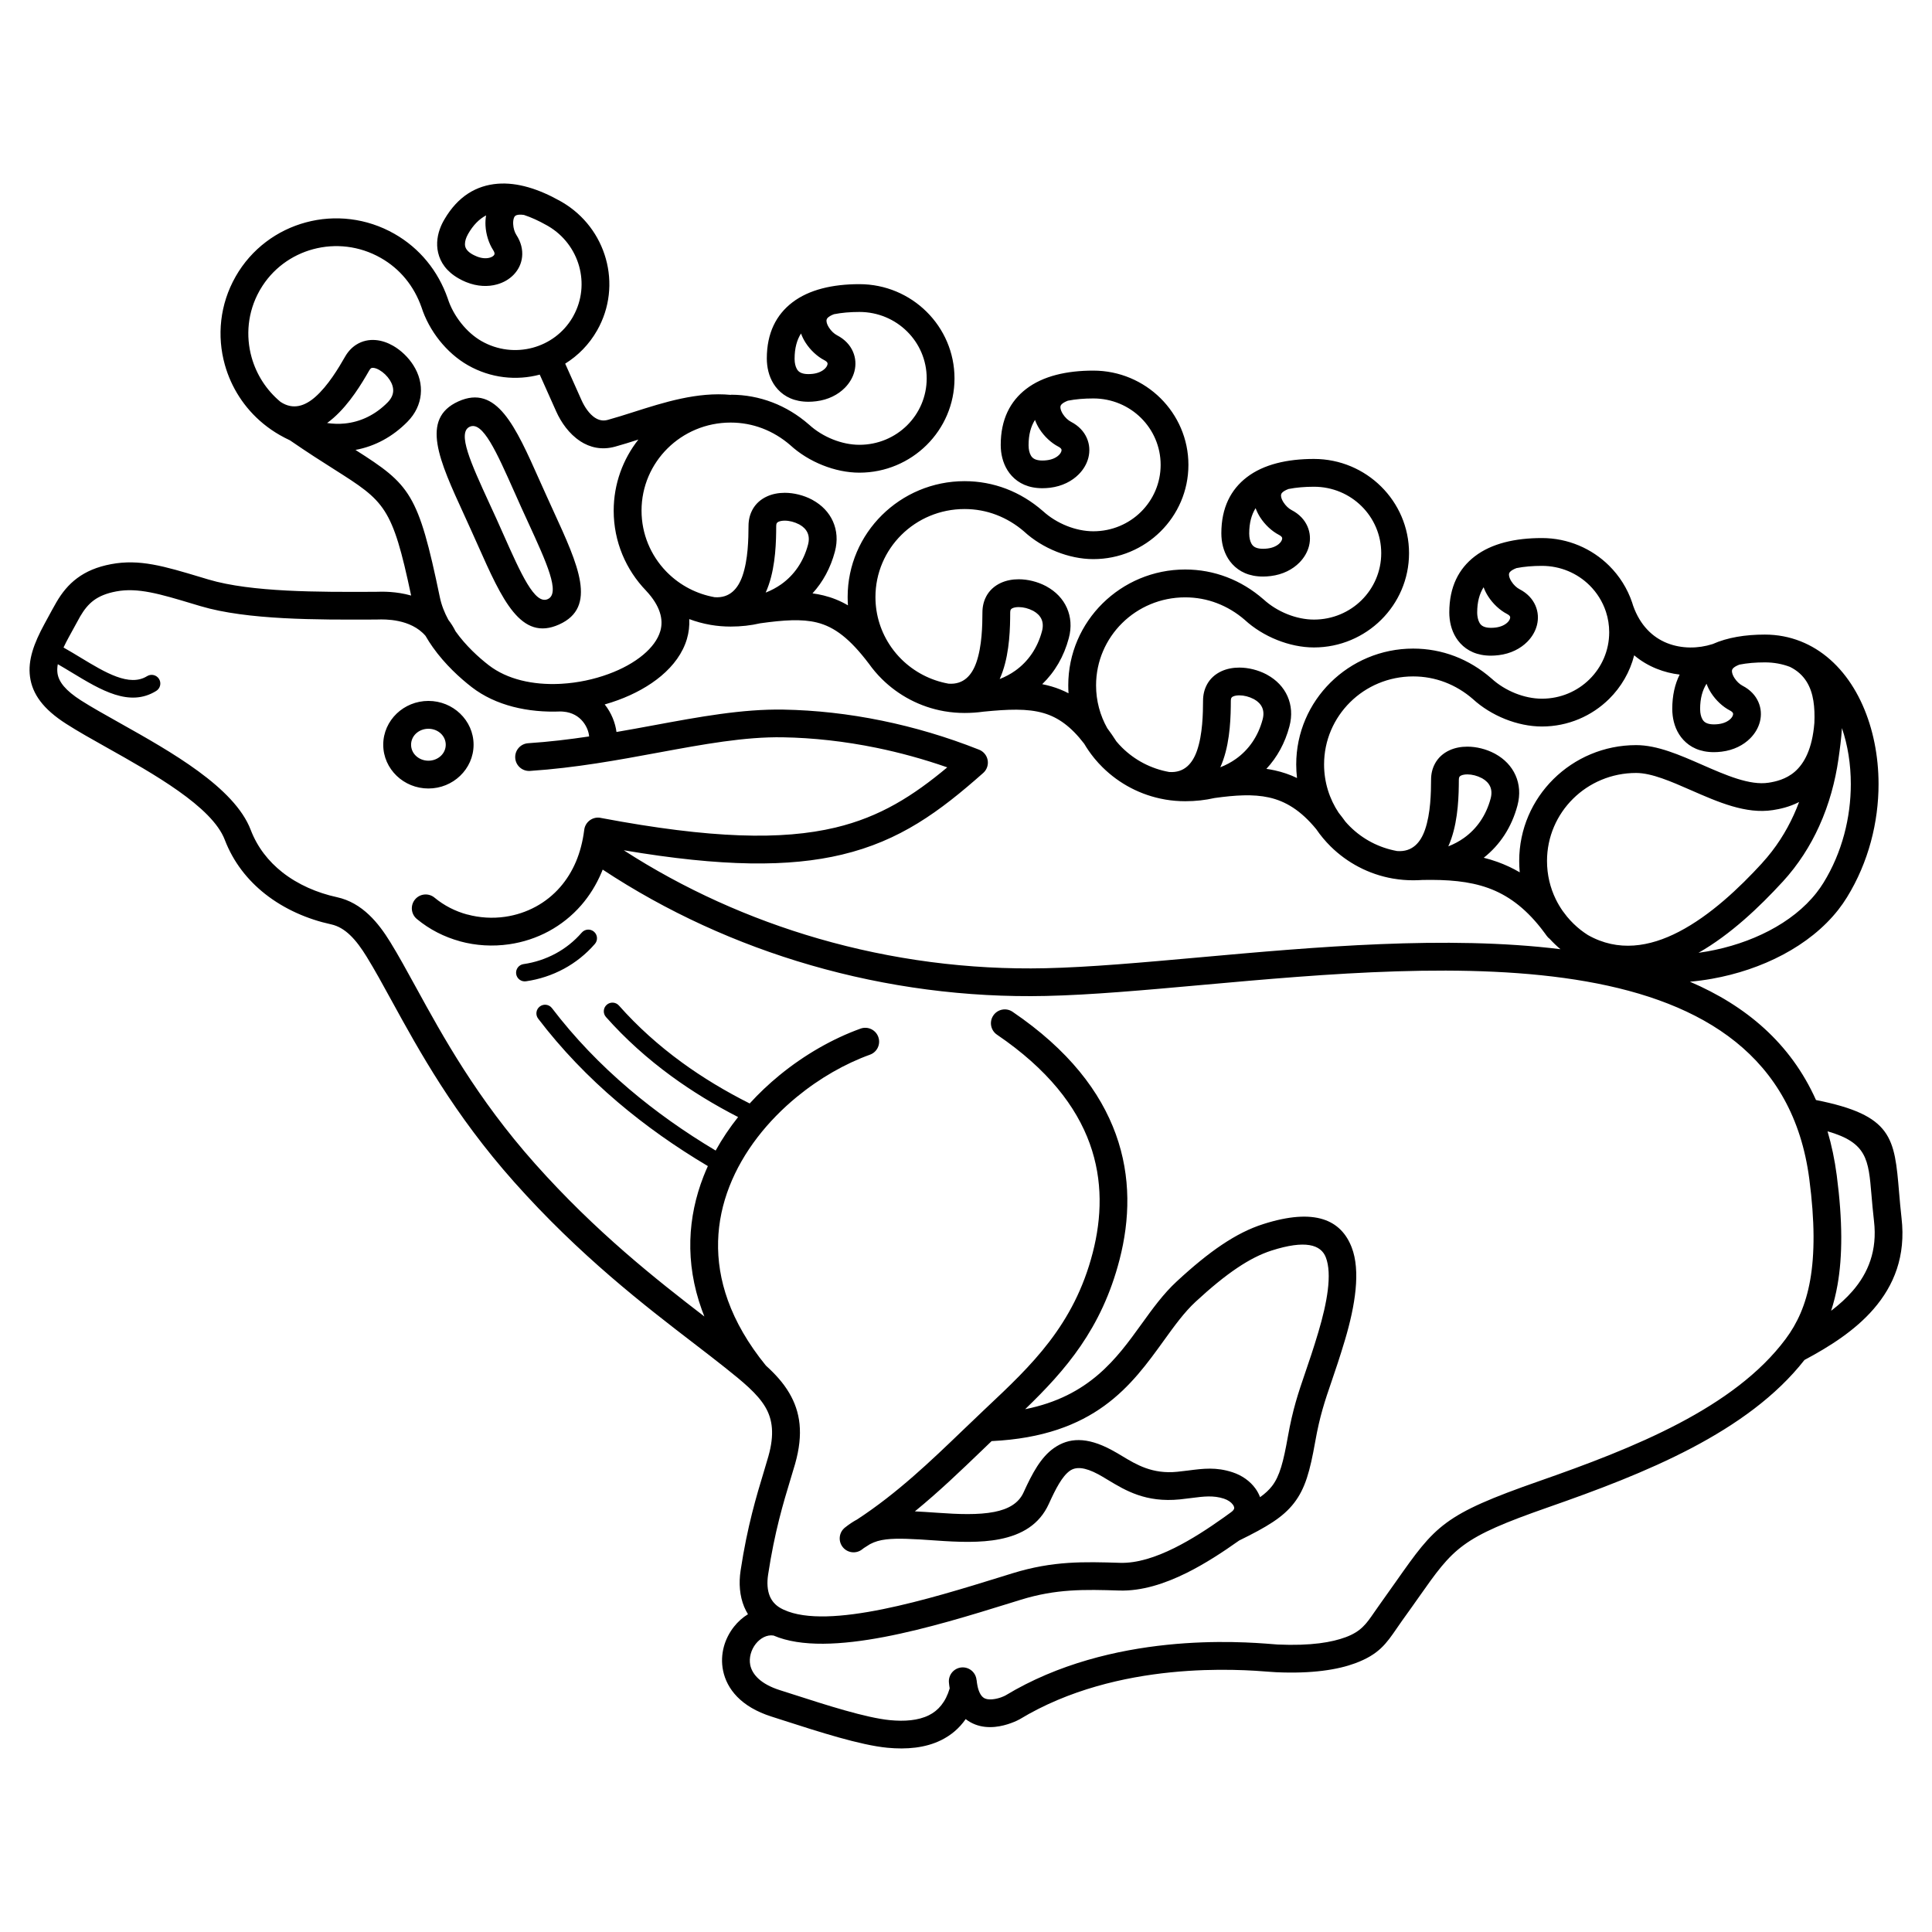 <?xml version="1.0" encoding="UTF-8"?>
<!-- Uploaded to: SVG Repo, www.svgrepo.com, Generator: SVG Repo Mixer Tools -->
<svg fill="#000000" width="800px" height="800px" version="1.1" viewBox="144 144 512 512" xmlns="http://www.w3.org/2000/svg">
 <path d="m402.79 589.22c-0.18-2.019-1.969-3.512-3.984-3.332-2.019 0.188-3.512 1.969-3.332 3.988 0.051 0.543 0.117 1.066 0.203 1.566-1.082 3.668-3.047 5.891-5.5 7.109-2.856 1.422-6.492 1.672-10.305 1.309-6.383-0.613-16.906-4-25.754-6.852-0.457-0.145-0.945-0.301-3.496-1.117-5.008-1.598-7.285-4.137-7.801-6.648-0.195-0.961-0.137-1.953 0.117-2.906 0.266-1.004 0.734-1.918 1.34-2.691 1.215-1.531 2.973-2.492 4.719-2.211 14.609 6.289 42.883-2.469 62.41-8.52 1.074-0.332 2.117-0.656 3.129-0.969 4.719-1.457 8.922-2.133 13.055-2.414 4.277-0.289 8.465-0.168 13.039-0.023 5.883 0.176 11.969-1.758 17.875-4.691 4.812-2.394 9.527-5.473 13.891-8.57 7.352-3.606 11.594-6.141 14.508-9.898 3.008-3.871 4.254-8.484 5.637-16.273 1.223-6.887 2.562-10.812 4.336-15.984 1.012-2.973 2.172-6.348 3.559-11.008 2.715-9.145 4.18-18.289 1.773-24.516-2.797-7.246-9.699-10.566-23.453-6.168-3.578 1.137-7.16 2.938-10.957 5.488-3.664 2.457-7.578 5.656-11.941 9.691-3.582 3.309-6.418 7.246-9.391 11.371-6.531 9.055-13.77 19.098-30.789 22.5 10.629-10.27 20.277-21.27 25.016-39.645 2.719-10.539 3.102-21.887-0.988-33.211-4.062-11.246-12.488-22.359-27.371-32.465-1.676-1.137-3.961-0.699-5.098 0.984-1.137 1.676-0.699 3.961 0.984 5.094 13.457 9.148 21.016 19.004 24.574 28.863 3.531 9.777 3.176 19.672 0.785 28.922-4.957 19.219-16.312 29.91-28.121 41.023l-0.539 0.508c-1.859 1.75-3.82 3.633-5.793 5.531-8.504 8.172-17.297 16.621-27.977 23.613-1.09 0.578-2.144 1.289-3.231 2.152-1.594 1.266-1.855 3.578-0.59 5.168 1.266 1.594 3.582 1.855 5.168 0.59 0.145-0.117 0.297-0.227 0.441-0.336 0.543-0.336 1.082-0.68 1.621-1.027 1.27-0.672 2.613-1.062 4.273-1.258 3.008-0.359 7.078-0.141 13.16 0.289 5.914 0.422 11.828 0.66 16.934-0.352 5.812-1.148 10.52-3.836 13.023-9.355 1.84-4.051 3.543-7.34 5.578-8.77 1.582-1.109 3.871-1.023 7.543 0.941 0.629 0.336 1.582 0.906 2.562 1.5 4.68 2.816 10.02 6.035 19.043 5.144 1.027-0.105 2.117-0.246 3.16-0.379 3.125-0.402 5.703-0.73 8.496 0.176 1.074 0.352 1.91 0.926 2.387 1.586 0.18 0.242 0.297 0.488 0.344 0.711 0.023 0.133 0.023 0.258-0.016 0.383-0.09 0.277-0.348 0.586-0.801 0.918-0.586 0.43-1.18 0.855-1.785 1.289-0.055 0.035-0.105 0.074-0.16 0.117-4.117 2.926-8.559 5.828-13.055 8.066-4.941 2.453-9.895 4.082-14.418 3.945-4.828-0.152-9.238-0.277-13.73 0.023-4.641 0.316-9.375 1.082-14.727 2.731-1.012 0.312-2.055 0.637-3.129 0.969-18.633 5.773-45.734 14.168-57.52 8.711-0.059-0.031-0.125-0.059-0.191-0.086-0.203-0.102-0.398-0.195-0.586-0.301-1.438-0.789-2.394-1.898-2.941-3.215-0.656-1.582-0.777-3.547-0.449-5.707 1.727-11.395 4.07-19.125 5.879-25.09 0.52-1.715 1.004-3.305 1.27-4.246 2.289-8.062 1.379-13.844-1.566-18.828-1.578-2.676-3.688-4.984-6.172-7.238-4.766-5.856-8.039-11.633-10.062-17.25-3.891-10.781-3.176-21.062 0.387-30.199 3.629-9.301 10.188-17.445 17.895-23.77 6.062-4.973 12.797-8.801 19.355-11.168 1.91-0.68 2.902-2.785 2.215-4.691-0.68-1.91-2.785-2.906-4.695-2.223-7.336 2.644-14.832 6.898-21.543 12.402-2.769 2.273-5.406 4.762-7.848 7.441-6.43-3.231-12.453-6.856-18.016-10.914-6.117-4.465-11.688-9.461-16.629-15.035-0.84-0.953-2.293-1.039-3.238-0.203-0.953 0.84-1.039 2.293-0.203 3.238 5.164 5.82 10.984 11.039 17.371 15.703 5.496 4.012 11.395 7.602 17.648 10.809-2.223 2.793-4.223 5.758-5.949 8.879-8.238-4.918-15.914-10.34-22.938-16.312-7.629-6.484-14.48-13.613-20.445-21.434-0.77-1.008-2.211-1.199-3.219-0.43-1.012 0.77-1.203 2.211-0.434 3.219 6.168 8.086 13.246 15.457 21.125 22.152 7.289 6.195 15.27 11.824 23.844 16.918-0.406 0.898-0.789 1.809-1.152 2.731-4.168 10.688-4.996 22.727-0.449 35.355 0.215 0.59 0.438 1.184 0.676 1.773-12.602-9.688-28.738-22.348-44.898-40.516-15.422-17.332-24.461-33.812-31.512-46.68-2.457-4.481-4.68-8.535-6.805-11.984-1.621-2.637-3.438-5.16-5.644-7.25-2.387-2.262-5.164-3.961-8.516-4.691-5.231-1.137-10.316-3.324-14.488-6.613-3.629-2.863-6.59-6.59-8.359-11.219-4.312-11.281-21.191-20.746-34.625-28.289-4-2.242-7.68-4.309-10.34-6.012-4.07-2.606-5.93-4.898-6.246-7.25-0.102-0.734-0.066-1.523 0.086-2.359 1.234 0.707 2.473 1.457 3.707 2.203 7.723 4.68 15.312 9.27 22.379 4.875 1.078-0.672 1.41-2.09 0.742-3.168-0.672-1.078-2.09-1.41-3.168-0.742-4.684 2.91-11.07-0.953-17.578-4.891-1.516-0.918-3.039-1.84-4.566-2.695 0.406-0.875 0.875-1.793 1.406-2.762 0.223-0.406 0.961-1.762 2.016-3.68l1.008-1.828c1.008-1.719 2.121-3.148 3.57-4.223 1.457-1.082 3.352-1.883 5.941-2.371 5.762-1.09 11.594 0.664 20.391 3.305l1.961 0.586c12.379 3.699 31.109 3.617 45.625 3.559l1.027-0.004c0.18 0 0.281-0.004 0.414-0.012 1.691-0.047 8.629-0.242 12.566 4.328 0.605 1.055 1.258 2.066 1.949 3.039 3.231 4.555 7.227 8.176 10.305 10.559 6.344 4.914 14.965 6.805 23.559 6.449 0.031 0 0.059 0.004 0.098 0.004 0.074 0 0.266 0.016 0.57 0.035 2.418 0.188 4.144 1.293 5.262 2.684 1.008 1.266 1.531 2.699 1.621 3.894-5.223 0.781-10.602 1.43-16.141 1.797-2.031 0.125-3.57 1.875-3.441 3.898 0.125 2.031 1.875 3.57 3.898 3.445 12.148-0.805 23.434-2.898 34.059-4.863 11.859-2.188 22.867-4.227 33.02-4.047 7.969 0.137 16.305 1.055 24.758 2.785 6.231 1.281 12.52 3.004 18.758 5.18-9.027 7.531-17.77 13.125-29.645 15.957-14.133 3.367-32.898 2.957-61.988-2.523-0.152-0.039-0.309-0.07-0.469-0.09-2.019-0.246-3.859 1.195-4.106 3.215-0.395 3.152-1.145 5.949-2.18 8.41-1.094 2.578-2.508 4.828-4.168 6.734-1.891 2.176-4.106 3.918-6.504 5.219-2.539 1.375-5.281 2.262-8.074 2.672-3.359 0.488-6.805 0.281-10.07-0.609l-0.004 0.016c-3.148-0.855-6.117-2.352-8.672-4.473-1.559-1.293-3.875-1.082-5.168 0.48-1.293 1.559-1.082 3.871 0.473 5.168 3.387 2.812 7.305 4.785 11.438 5.914h0.004l-0.004 0.012c4.223 1.152 8.68 1.414 13.043 0.781 3.648-0.527 7.219-1.684 10.52-3.473 3.164-1.719 6.082-4.012 8.586-6.891 2.137-2.465 3.965-5.359 5.375-8.695 0.102-0.242 0.195-0.484 0.297-0.73 16.887 11.156 35.555 19.68 55.133 25.336 20.133 5.824 41.227 8.621 62.363 8.148 11.891-0.262 25.996-1.531 41.215-2.902 65.652-5.906 152.52-13.719 161.05 51.383 1.48 11.305 1.449 19.941 0.238 26.812-1.16 6.574-3.426 11.492-6.492 15.602-6.84 9.184-16.922 16.402-28.305 22.391-11.633 6.117-24.621 10.949-36.98 15.27-25.512 8.914-27.492 11.73-38.004 26.652-1.43 2.035-3.012 4.277-4.277 6.031-0.707 0.984-1.133 1.602-1.535 2.191-2.031 2.953-3.438 4.996-7.508 6.508-1.828 0.676-4.109 1.254-6.969 1.613-2.996 0.379-6.641 0.523-11.07 0.328l-1.34-0.105c-8.297-0.66-42.652-3.394-70.781 13.602-0.238 0.141-1.688 0.855-3.43 1.02-0.68 0.066-1.367 0.031-1.93-0.188-0.449-0.172-0.875-0.52-1.238-1.117-0.309-0.504-0.562-1.148-0.754-1.961-0.02-0.152-0.051-0.297-0.09-0.438-0.086-0.43-0.152-0.898-0.203-1.41zm-115.75-345.94 4.359 9.754c1.258 2.828 3.406 5.961 6.375 7.879l0.012 0.004-0.012 0.012c2.57 1.664 5.664 2.418 9.23 1.438 1.926-0.527 4.016-1.184 6.172-1.875-4.102 5.203-6.543 11.75-6.543 18.852 0 8.219 3.266 15.68 8.578 21.184l0.031 0.039c3.699 3.961 4.656 7.594 3.742 10.691-0.66 2.242-2.266 4.363-4.516 6.254-2.457 2.062-5.644 3.805-9.215 5.113-3.863 1.422-8.133 2.328-12.383 2.578h-0.059c-0.195-0.004-0.395 0.012-0.586 0.035-6.941 0.309-13.789-1.148-18.715-4.961-2.641-2.047-6.055-5.129-8.785-8.973-0.562-1.129-1.203-2.141-1.906-3.043-1.02-1.875-1.82-3.883-2.258-5.996-5.734-27.598-7.836-29.781-22.359-39.031 5.125-0.945 9.828-3.461 13.77-7.457 2.141-2.172 3.266-4.656 3.527-7.219 0.277-2.707-0.441-5.402-1.984-7.805-1.328-2.082-3.246-3.914-5.316-5.106-1.461-0.84-3.039-1.387-4.613-1.523-1.805-0.156-3.586 0.207-5.203 1.238-1.133 0.727-2.125 1.754-2.918 3.133-1.703 2.977-4.523 7.734-7.941 10.723-2.656 2.324-5.824 3.531-9.199 1.273-3.777-3.144-6.383-7.289-7.648-11.801-1.598-5.707-1.043-11.992 2.035-17.531 0.098-0.145 0.18-0.297 0.258-0.449 3.188-5.465 8.309-9.141 14.027-10.676 5.82-1.562 12.254-0.91 17.926 2.324 2.57 1.461 4.758 3.32 6.539 5.488 1.84 2.231 3.258 4.797 4.246 7.602 0.996 3.102 2.66 6.152 4.781 8.812 2.098 2.625 4.66 4.906 7.512 6.531 6.031 3.438 12.863 4.133 19.043 2.484zm50.656 5.367c-8.887-0.84-17.715 1.969-25.871 4.57-2.281 0.727-4.508 1.438-6.781 2.062-1.254 0.348-2.363 0.066-3.301-0.539l-0.004 0.012c-1.594-1.031-2.84-2.938-3.633-4.711l-4.324-9.672c3.402-2.117 6.34-5.074 8.453-8.797l0.004-0.004c3.41-5.992 4.051-12.809 2.316-18.988-1.707-6.102-5.715-11.586-11.633-15.039h0.004c-0.156-0.105-0.316-0.195-0.484-0.273-5.691-3.203-11.359-4.988-16.566-4.574-5.621 0.449-10.508 3.305-14.09 9.426-0.117 0.176-0.223 0.359-0.309 0.543-0.23 0.422-0.449 0.867-0.637 1.32-0.863 2.055-1.316 4.5-0.734 6.977 0.594 2.555 2.207 4.988 5.445 6.832 0.609 0.348 1.223 0.656 1.844 0.91 0.07 0.031 0.141 0.055 0.215 0.086 2.887 1.16 5.738 1.246 8.113 0.578 1.75-0.488 3.258-1.379 4.398-2.559 1.246-1.293 2.047-2.91 2.238-4.731 0.195-1.863-0.246-3.863-1.523-5.828-0.469-0.719-0.785-1.77-0.84-2.848-0.035-0.711 0.047-1.367 0.281-1.84 0.121-0.242 0.324-0.438 0.625-0.539 0.453-0.156 1.098-0.18 1.969-0.051 1.914 0.629 3.914 1.547 5.949 2.695 0.145 0.098 0.301 0.188 0.465 0.262 4.16 2.449 6.977 6.312 8.184 10.605 1.199 4.293 0.789 9.012-1.508 13.18-0.098 0.141-0.176 0.293-0.25 0.449-2.41 4.086-6.258 6.84-10.555 7.996-4.394 1.18-9.254 0.684-13.543-1.754-2-1.145-3.844-2.793-5.375-4.715-1.598-2.004-2.836-4.262-3.562-6.523l-0.031-0.098c-1.27-3.621-3.117-6.961-5.527-9.879-2.352-2.856-5.223-5.305-8.578-7.215-7.426-4.231-15.852-5.09-23.457-3.043-7.621 2.047-14.438 6.992-18.645 14.363l-0.004 0.016c-4.195 7.367-4.977 15.75-2.852 23.348 1.672 5.981 5.144 11.477 10.168 15.609l0.047 0.039c1.344 1.102 2.801 2.109 4.367 3.004h0.004c0.887 0.508 1.773 0.969 2.664 1.379 4.715 3.246 8.543 5.68 11.766 7.719 13.348 8.473 15.348 9.75 20.355 33.422-4-1.137-7.621-1.039-8.961-1.004-0.152 0.004-0.191 0.012-0.23 0.012l-1.039 0.004c-14.012 0.055-32.094 0.137-43.492-3.269l-1.953-0.586c-9.812-2.949-16.32-4.898-23.844-3.477-3.769 0.711-6.637 1.965-8.969 3.699-2.344 1.738-4.055 3.883-5.531 6.414-0.238 0.402-0.648 1.137-1.125 2l-2.016 3.707c-2.828 5.195-4.434 9.637-3.84 14.031 0.621 4.57 3.477 8.555 9.586 12.461 3.117 2 6.746 4.035 10.68 6.242 12.41 6.961 27.988 15.703 31.344 24.484 2.273 5.934 6.055 10.699 10.691 14.359 5.125 4.039 11.254 6.699 17.488 8.055 1.906 0.414 3.543 1.441 4.996 2.82 1.637 1.551 3.094 3.594 4.438 5.777 2.133 3.465 4.273 7.367 6.629 11.672 7.234 13.191 16.5 30.086 32.465 48.027 17.387 19.543 34.656 32.805 47.766 42.871 2.922 2.246 5.637 4.332 8.16 6.344 4.606 3.672 8.508 6.832 10.609 10.387 1.934 3.269 2.473 7.262 0.82 13.094-0.473 1.656-0.832 2.836-1.215 4.102-1.898 6.262-4.359 14.367-6.141 26.133-0.52 3.441-0.25 6.734 0.941 9.629 0.289 0.684 0.621 1.344 1.008 1.969-1.406 0.855-2.66 1.984-3.703 3.305-1.238 1.566-2.176 3.394-2.695 5.336-0.527 1.988-0.641 4.133-0.203 6.277 0.996 4.902 4.769 9.633 12.781 12.188 0.309 0.098 1.535 0.492 3.465 1.113 9.184 2.957 20.113 6.481 27.305 7.168 5.066 0.484 10.055 0.074 14.281-2.031 2.523-1.254 4.731-3.062 6.465-5.566 0.781 0.613 1.621 1.078 2.504 1.422 1.754 0.68 3.566 0.805 5.246 0.645 3.215-0.301 6.086-1.734 6.566-2.023 26.102-15.773 58.562-13.191 66.406-12.566 0.574 0.047 0.992 0.082 1.598 0.105 4.82 0.215 8.879 0.039 12.277-0.387 3.543-0.441 6.363-1.152 8.613-1.984 6.273-2.324 8.227-5.176 11.043-9.273 0.516-0.746 1.055-1.535 1.426-2.051 1.961-2.715 3.203-4.484 4.332-6.086 9.371-13.305 11.141-15.816 34.398-23.945 12.652-4.418 25.961-9.375 37.988-15.699 11.805-6.207 22.363-13.723 29.891-23.328 6.688-3.562 13.387-7.801 18.328-13.512 5.371-6.211 8.574-13.977 7.394-24.129-0.273-2.367-0.469-4.664-0.645-6.762-1.223-14.5-1.727-20.449-22.023-24.484-6.746-15.055-18.547-24.984-33.414-31.355 1.953-0.172 3.914-0.434 5.856-0.781 13.141-2.336 25.859-8.59 33.473-18.293 0.828-1.059 1.598-2.16 2.301-3.305 5.727-9.289 8.363-19.926 8.363-29.992 0-7.492-1.473-14.73-4.219-20.906-2.82-6.348-7.012-11.586-12.379-14.898-1.27-0.781-2.594-1.449-3.981-2.004-0.047-0.02-0.09-0.039-0.137-0.055-2.902-1.137-6.055-1.758-9.426-1.758-5.168 0-9.898 0.762-13.816 2.508l-0.109 0.031c-3.688 1.176-8.098 1.273-12.016-0.301-3.75-1.508-7.094-4.621-8.961-9.91-0.074-0.25-0.152-0.504-0.238-0.75l-0.02-0.07c-1.254-3.723-3.371-7.059-6.109-9.773-4.57-4.519-10.867-7.316-17.809-7.316-7.078 0-13.336 1.426-17.793 4.856-4.231 3.25-6.746 8.07-6.746 14.852 0 0.555 0.031 1.145 0.105 1.758 0.266 2.211 1.09 4.559 2.832 6.445 1.793 1.934 4.398 3.258 8.102 3.258 0.637 0 1.316-0.047 2.047-0.133 3.199-0.387 5.805-1.754 7.582-3.547 1.281-1.293 2.156-2.816 2.555-4.394 0.441-1.738 0.332-3.535-0.402-5.223-0.754-1.723-2.133-3.246-4.207-4.316-0.77-0.398-1.566-1.145-2.141-2.047-0.379-0.59-0.629-1.199-0.656-1.727-0.02-0.289 0.059-0.562 0.262-0.797 0.316-0.352 0.867-0.695 1.715-1.02 2.047-0.406 4.316-0.594 6.75-0.594 4.941 0 9.402 1.969 12.621 5.152 1.945 1.926 3.445 4.297 4.324 6.941 0.023 0.082 0.035 0.105 0.035 0.105 0.555 1.699 0.852 3.516 0.852 5.402 0 4.863-1.988 9.266-5.211 12.449-3.219 3.184-7.68 5.152-12.621 5.152-2.344 0-4.762-0.52-7.027-1.422-2.352-0.941-4.543-2.293-6.309-3.914l-0.004 0.004-0.066-0.059c-2.91-2.539-6.176-4.527-9.691-5.871-3.461-1.316-7.164-2.016-11.023-2.016-8.539 0-16.281 3.438-21.902 8.988-5.617 5.559-9.09 13.234-9.09 21.711 0 1.219 0.07 2.422 0.211 3.602-1.898-0.918-3.848-1.57-5.863-2.019-0.75-0.168-1.5-0.301-2.258-0.406 2.856-3.062 4.938-6.856 6.106-11.238 0.785-2.941 0.535-5.652-0.5-7.996-1.066-2.414-2.949-4.352-5.375-5.684-0.07-0.047-0.141-0.086-0.215-0.125-2.188-1.148-4.758-1.793-7.164-1.797-1.676-0.004-3.309 0.301-4.742 0.957-1.664 0.766-3.031 1.961-3.914 3.641l0.004 0.004-0.004 0.012c-0.621 1.184-0.973 2.57-0.977 4.168-0.012 3.41-0.105 8.918-1.602 13.234-1.16 3.324-3.316 5.945-7.375 5.652-4.836-0.863-9.152-3.176-12.473-6.457-0.539-0.527-1.043-1.082-1.527-1.664-0.805-1.258-1.605-2.422-2.418-3.5-1.883-3.356-2.957-7.215-2.957-11.332 0-6.445 2.637-12.273 6.902-16.496 4.262-4.219 10.172-6.832 16.711-6.832 2.957 0 5.785 0.535 8.402 1.531 2.699 1.027 5.188 2.535 7.406 4.453h-0.004c2.402 2.207 5.379 4.047 8.586 5.324 3.141 1.25 6.492 1.969 9.734 1.969 6.941 0 13.238-2.797 17.809-7.316 4.57-4.523 7.394-10.766 7.394-17.664 0-6.891-2.828-13.141-7.394-17.66-4.57-4.523-10.867-7.316-17.809-7.316-7.074 0-13.332 1.426-17.793 4.852-4.231 3.25-6.746 8.07-6.746 14.852 0 0.555 0.035 1.145 0.105 1.758 0.273 2.211 1.094 4.566 2.836 6.445 1.789 1.934 4.394 3.258 8.098 3.258 0.637 0 1.316-0.039 2.051-0.133 3.199-0.387 5.801-1.754 7.578-3.547 1.281-1.293 2.156-2.816 2.559-4.394 0.438-1.734 0.328-3.535-0.406-5.219-0.754-1.727-2.133-3.25-4.207-4.324-0.77-0.398-1.562-1.145-2.141-2.047-0.379-0.59-0.629-1.195-0.656-1.727-0.016-0.289 0.059-0.562 0.262-0.797 0.316-0.348 0.867-0.695 1.719-1.012 2.047-0.406 4.316-0.598 6.746-0.598 4.941 0 9.406 1.969 12.625 5.16 3.215 3.18 5.203 7.582 5.203 12.445 0 4.863-1.988 9.266-5.203 12.449-3.219 3.184-7.684 5.152-12.625 5.152-2.336 0-4.762-0.52-7.027-1.422-2.352-0.938-4.539-2.293-6.309-3.914v0.004l-0.07-0.059c-2.91-2.539-6.176-4.523-9.691-5.863-3.461-1.32-7.164-2.019-11.023-2.019-8.539 0-16.281 3.438-21.902 8.992-5.613 5.551-9.09 13.23-9.09 21.703 0 0.711 0.023 1.414 0.07 2.109-1.449-0.762-2.941-1.355-4.488-1.809-0.82-0.242-1.648-0.441-2.484-0.605 3.34-3.219 5.758-7.34 7.047-12.203 0.785-2.941 0.535-5.652-0.5-7.992-1.062-2.414-2.949-4.352-5.371-5.688-0.074-0.039-0.145-0.086-0.223-0.125-2.18-1.145-4.758-1.789-7.164-1.793-1.676-0.004-3.309 0.301-4.742 0.957-1.664 0.766-3.031 1.961-3.914 3.637l0.004 0.004-0.004 0.012c-0.621 1.184-0.973 2.57-0.977 4.168-0.012 3.414-0.102 8.922-1.602 13.234-1.16 3.332-3.316 5.949-7.375 5.656-4.832-0.863-9.152-3.176-12.473-6.457-0.977-0.961-1.863-2.012-2.656-3.133-0.035-0.051-0.07-0.102-0.105-0.152-2.613-3.754-4.141-8.305-4.141-13.211 0-6.445 2.637-12.277 6.902-16.496 4.266-4.223 10.172-6.832 16.711-6.832 2.961 0 5.785 0.535 8.402 1.531 2.699 1.027 5.188 2.535 7.406 4.449l-0.004 0.004c2.402 2.207 5.379 4.047 8.586 5.324 3.141 1.25 6.492 1.965 9.734 1.965 6.941 0 13.238-2.797 17.809-7.316 4.57-4.519 7.394-10.766 7.394-17.66 0-6.898-2.828-13.141-7.394-17.664-4.57-4.519-10.867-7.316-17.809-7.316-7.074 0-13.332 1.426-17.793 4.856-4.231 3.25-6.746 8.07-6.746 14.852 0 0.551 0.035 1.137 0.105 1.758 0.273 2.211 1.094 4.559 2.836 6.445 1.789 1.934 4.394 3.254 8.098 3.254 0.637 0 1.32-0.039 2.051-0.125 3.199-0.395 5.801-1.754 7.578-3.551 1.285-1.289 2.156-2.812 2.559-4.394 0.438-1.734 0.328-3.531-0.406-5.219-0.75-1.723-2.133-3.246-4.207-4.316-0.77-0.398-1.562-1.145-2.141-2.047-0.371-0.59-0.625-1.199-0.656-1.734-0.016-0.289 0.059-0.562 0.262-0.789 0.316-0.352 0.867-0.695 1.719-1.02 2.047-0.406 4.316-0.594 6.746-0.594 4.941 0 9.406 1.969 12.625 5.152s5.211 7.586 5.211 12.449-1.988 9.266-5.211 12.449c-3.219 3.184-7.684 5.152-12.625 5.152-2.336 0-4.762-0.52-7.027-1.422-2.352-0.941-4.539-2.293-6.309-3.914v0.004l-0.07-0.059c-2.91-2.539-6.176-4.527-9.691-5.871-3.461-1.316-7.164-2.019-11.023-2.019-8.539 0-16.281 3.441-21.895 8.992-5.617 5.559-9.094 13.234-9.094 21.711 0 0.742 0.031 1.48 0.082 2.207-2.07-1.215-4.203-2.066-6.473-2.625-0.957-0.238-1.93-0.418-2.922-0.551 2.766-3.027 4.785-6.75 5.93-11.047 0.785-2.941 0.535-5.652-0.5-7.996-1.066-2.414-2.949-4.352-5.375-5.684-0.07-0.047-0.141-0.086-0.215-0.125-2.188-1.148-4.758-1.789-7.164-1.797-1.672 0-3.305 0.301-4.742 0.961-1.664 0.762-3.031 1.953-3.914 3.637l0.004 0.004-0.004 0.012c-0.621 1.184-0.973 2.57-0.977 4.168-0.012 3.41-0.105 8.918-1.602 13.234-1.16 3.324-3.316 5.945-7.375 5.652-4.836-0.863-9.152-3.168-12.473-6.457-0.086-0.086-0.172-0.172-0.258-0.258l-0.023-0.023c-0.047-0.047-0.086-0.09-0.133-0.137-4.019-4.18-6.488-9.844-6.488-16.078 0-6.438 2.637-12.273 6.902-16.496 4.266-4.219 10.176-6.832 16.711-6.832 2.957 0 5.777 0.535 8.402 1.531 2.699 1.027 5.188 2.539 7.406 4.453h-0.004c2.402 2.207 5.379 4.047 8.586 5.324 3.141 1.254 6.492 1.969 9.734 1.969 6.941 0 13.238-2.797 17.809-7.316 4.57-4.523 7.394-10.766 7.394-17.664 0-6.891-2.828-13.141-7.394-17.66-4.57-4.523-10.867-7.316-17.809-7.316-7.074 0-13.332 1.426-17.793 4.852-4.231 3.25-6.746 8.07-6.746 14.852 0 0.555 0.035 1.145 0.109 1.758 0.266 2.211 1.09 4.566 2.832 6.445 1.789 1.934 4.394 3.258 8.098 3.258 0.637 0 1.316-0.039 2.051-0.133 3.199-0.387 5.801-1.754 7.578-3.547 1.281-1.293 2.156-2.816 2.559-4.394 0.438-1.734 0.328-3.535-0.406-5.219-0.75-1.727-2.133-3.246-4.207-4.324-0.77-0.398-1.566-1.145-2.141-2.047-0.379-0.59-0.629-1.195-0.656-1.727-0.016-0.289 0.059-0.562 0.266-0.797 0.312-0.348 0.863-0.695 1.715-1.012 2.039-0.406 4.316-0.598 6.746-0.598 4.941 0 9.406 1.969 12.625 5.16 3.219 3.18 5.203 7.582 5.203 12.445 0 4.863-1.984 9.266-5.203 12.449s-7.684 5.152-12.625 5.152c-2.336 0-4.762-0.516-7.027-1.422-2.352-0.938-4.543-2.293-6.309-3.914v0.004l-0.07-0.059c-2.91-2.539-6.176-4.523-9.691-5.863-3.438-1.309-7.109-2.012-10.941-2.019zm-33.449 82.039c1.211-0.344 2.387-0.727 3.535-1.148 4.348-1.594 8.289-3.769 11.406-6.383 3.324-2.785 5.754-6.106 6.848-9.82 0.5-1.707 0.719-3.473 0.621-5.269 1.777 0.664 3.637 1.18 5.551 1.512 0.055 0.012 0.109 0.02 0.16 0.031 1.707 0.289 3.461 0.438 5.246 0.438 2.766 0 5.379-0.297 7.836-0.867 6.258-0.875 11.027-1.195 15.027-0.211 4.711 1.164 8.797 4.332 13.77 10.898l0.016 0.016c1.031 1.457 2.191 2.82 3.461 4.074 4.402 4.352 10.113 7.406 16.488 8.523 0.055 0.012 0.109 0.02 0.16 0.023 1.707 0.293 3.461 0.441 5.246 0.441 1.738 0 3.414-0.121 5.031-0.348 6.41-0.629 11.602-0.891 15.957 0.395 3.785 1.113 7.203 3.516 10.711 8.098 0.754 1.281 1.598 2.5 2.527 3.652 0.09 0.125 0.191 0.25 0.297 0.367 0.645 0.777 1.328 1.523 2.047 2.231 4.41 4.359 10.117 7.41 16.496 8.523 0.055 0.012 0.105 0.02 0.16 0.031 1.707 0.289 3.461 0.438 5.246 0.438 2.746 0 5.344-0.293 7.785-0.852 5.473-0.762 10.223-1.074 14.41-0.145 4.398 0.977 8.445 3.43 12.523 8.395 1.117 1.641 2.398 3.168 3.805 4.566 4.402 4.352 10.117 7.41 16.496 8.523 0.051 0.012 0.105 0.02 0.16 0.023 1.703 0.293 3.457 0.441 5.246 0.441 0.84 0 1.668-0.031 2.481-0.086 6.539-0.125 12.281 0.289 17.402 2.137 4.996 1.805 9.574 5.055 13.98 10.645 0.316 0.441 0.648 0.875 0.988 1.301 0.172 0.23 0.344 0.469 0.516 0.707 0.227 0.324 0.492 0.594 0.797 0.816 0.891 0.973 1.844 1.891 2.856 2.742-30.219-3.719-65.184-0.578-95.75 2.172-15.078 1.355-29.059 2.613-40.723 2.871-20.398 0.457-40.758-2.242-60.176-7.856-18.273-5.285-35.719-13.156-51.59-23.406 26.18 4.43 43.922 4.469 57.785 1.164 15.418-3.672 25.84-11.34 37.477-21.645 1.516-1.344 1.664-3.668 0.316-5.184-0.422-0.48-0.941-0.82-1.5-1.023-8.504-3.371-17.125-5.906-25.641-7.652-8.883-1.824-17.672-2.785-26.105-2.934-10.898-0.191-22.242 1.906-34.461 4.168-3.203 0.59-6.465 1.195-9.793 1.762-0.312-2.398-1.328-5.055-3.117-7.297l-0.004-0.004zm272.83-13.02c1.832 1.543 3.848 2.715 5.961 3.562 1.98 0.797 4.035 1.301 6.09 1.543-1.266 2.527-1.961 5.547-1.961 9.098 0 0.555 0.035 1.145 0.109 1.758 0.266 2.211 1.09 4.566 2.832 6.445 1.793 1.934 4.398 3.258 8.102 3.258 0.637 0 1.316-0.039 2.047-0.133 3.199-0.387 5.805-1.75 7.582-3.547 1.281-1.293 2.152-2.812 2.555-4.394 0.441-1.734 0.332-3.535-0.406-5.219-0.75-1.723-2.133-3.246-4.207-4.316-0.766-0.398-1.562-1.148-2.137-2.047-0.379-0.59-0.629-1.199-0.66-1.734-0.016-0.289 0.059-0.562 0.266-0.797 0.312-0.348 0.867-0.691 1.715-1.012 2.047-0.406 4.316-0.594 6.75-0.594 2.394 0 4.613 0.418 6.648 1.195 3.898 1.93 5.606 5.231 6.207 9.02 0.289 1.812 0.344 3.773 0.258 5.785l-0.004 0.059c-0.555 6.918-2.707 10.746-5.16 12.891-2.352 2.051-5.144 2.656-6.961 2.938-5.008 0.781-11.383-2.016-17.613-4.746-6-2.629-11.891-5.215-17.496-5.215-8.539 0-16.281 3.438-21.902 8.992-5.617 5.559-9.09 13.23-9.09 21.711 0 1.012 0.051 2.016 0.145 3.008-1.898-1.117-3.859-2.019-5.879-2.75-1.203-0.434-2.43-0.805-3.664-1.113 4.324-3.406 7.406-8.117 8.934-13.84 0.785-2.949 0.535-5.656-0.5-7.996-1.066-2.414-2.949-4.352-5.375-5.688-0.07-0.039-0.145-0.086-0.223-0.121-2.18-1.148-4.758-1.793-7.16-1.797-1.676-0.004-3.309 0.301-4.742 0.957-1.664 0.766-3.031 1.961-3.914 3.641h0.004l-0.004 0.016c-0.625 1.184-0.977 2.562-0.977 4.168-0.012 3.41-0.105 8.918-1.605 13.23-1.152 3.332-3.309 5.949-7.371 5.656-4.836-0.863-9.152-3.168-12.473-6.457-0.438-0.43-0.852-0.875-1.25-1.336-0.598-0.832-1.195-1.617-1.793-2.359-2.445-3.672-3.863-8.074-3.863-12.801 0-6.445 2.641-12.273 6.906-16.496 4.262-4.223 10.172-6.832 16.711-6.832 2.957 0 5.777 0.535 8.402 1.531 2.695 1.027 5.188 2.535 7.402 4.453 2.398 2.207 5.379 4.047 8.578 5.324 3.144 1.25 6.492 1.965 9.738 1.965 6.941 0 13.238-2.793 17.809-7.309 3.176-3.144 5.508-7.113 6.637-11.559zm-17.789 69.266c-0.383-0.52-0.77-1.023-1.16-1.516-0.684-0.984-1.301-2.023-1.832-3.109-1.484-3.043-2.324-6.484-2.324-10.137 0-6.445 2.641-12.277 6.902-16.496 4.266-4.223 10.176-6.832 16.715-6.832 4.117 0 9.285 2.266 14.559 4.578 7.188 3.148 14.539 6.375 21.676 5.266 1.828-0.281 4.336-0.801 6.949-2.141-0.422 1.133-0.887 2.266-1.402 3.394-2.023 4.457-4.758 8.805-8.383 12.762l0.012 0.004-0.012 0.012c-6.035 6.586-13.723 13.875-22.062 18.207-7.75 4.027-16.098 5.414-24.113 0.875-0.664-0.422-1.301-0.871-1.91-1.344-1.328-1.043-2.543-2.227-3.617-3.527zm-270.45-111.52c-1.039-2.293-1.43-3.176-1.809-4.019-6.457-14.504-11.402-25.605-21.559-21.016-10.16 4.594-5.09 15.637 1.531 30.062 0.344 0.75 0.695 1.516 1.824 4.012 1.031 2.293 1.426 3.176 1.805 4.027 6.457 14.5 11.406 25.605 21.559 21.008 10.16-4.594 5.094-15.637-1.527-30.062-0.348-0.75-0.699-1.523-1.824-4.012zm-8.52-1.027c0.797 1.789 1.602 3.602 1.809 4.055 0.109 0.25 0.992 2.168 1.848 4.035 4.875 10.621 8.609 18.75 5.188 20.297-3.43 1.551-7.07-6.621-11.82-17.297-0.797-1.789-1.605-3.602-1.809-4.051-0.109-0.246-0.992-2.168-1.855-4.039-4.871-10.621-8.605-18.75-5.188-20.297 3.43-1.547 7.07 6.625 11.824 17.297zm66.594 26.66c0.289-0.641 0.551-1.305 0.785-1.98 1.879-5.406 1.996-11.742 2.004-15.652 0-0.336 0.051-0.586 0.137-0.754h0.004c0.086-0.156 0.246-0.281 0.457-0.383 0.441-0.203 1.027-0.297 1.688-0.297 1.223 0.004 2.562 0.352 3.734 0.961 0.055 0.031 0.109 0.055 0.168 0.086 0.984 0.543 1.723 1.289 2.117 2.18 0.383 0.855 0.453 1.926 0.125 3.152-1.184 4.453-3.648 8.031-7.098 10.484-1.246 0.875-2.621 1.617-4.121 2.203zm7.664-61.992c0-2.766 0.605-4.969 1.699-6.676 0.309 0.848 0.715 1.668 1.203 2.43 1.27 1.984 3.113 3.68 4.961 4.637 0.469 0.242 0.734 0.488 0.836 0.719 0.051 0.117 0.051 0.281 0.004 0.469-0.086 0.336-0.301 0.691-0.629 1.023-0.691 0.695-1.789 1.238-3.231 1.414-0.406 0.047-0.805 0.07-1.184 0.07-1.391 0-2.231-0.352-2.711-0.867-0.527-0.57-0.797-1.441-0.902-2.328-0.035-0.289-0.051-0.59-0.051-0.891zm239.54 157.45c8.504-4.836 16.191-12.172 22.289-18.812l0.004 0.004c4.195-4.578 7.352-9.586 9.68-14.723 2.691-5.918 4.281-12 5.109-17.738 0.379-2.656 0.762-5.457 0.934-8.277 1.543 4.504 2.352 9.574 2.352 14.844 0 8.816-2.281 18.094-7.238 26.133-0.559 0.906-1.176 1.789-1.844 2.641-6.418 8.188-17.441 13.512-28.945 15.562-0.781 0.137-1.559 0.258-2.336 0.367zm0.434-64.625c0-2.766 0.609-4.969 1.699-6.676 0.309 0.852 0.719 1.668 1.211 2.43 1.27 1.984 3.113 3.684 4.957 4.637 0.469 0.246 0.742 0.492 0.836 0.719 0.055 0.121 0.055 0.281 0.004 0.469-0.086 0.344-0.297 0.695-0.625 1.023-0.695 0.699-1.793 1.238-3.231 1.414-0.414 0.051-0.805 0.074-1.184 0.074-1.391 0-2.238-0.352-2.715-0.871-0.523-0.562-0.797-1.441-0.902-2.324-0.035-0.289-0.051-0.59-0.051-0.898zm-363.86-75.773c0.57-0.418 1.129-0.867 1.672-1.34 4.332-3.789 7.559-9.215 9.492-12.594 0.176-0.301 0.344-0.5 0.5-0.598 0.137-0.086 0.344-0.105 0.594-0.086 0.48 0.039 1.027 0.246 1.586 0.57 1.078 0.621 2.082 1.582 2.785 2.684 0.648 1.02 0.969 2.098 0.863 3.113-0.098 0.918-0.555 1.867-1.449 2.777-3.238 3.285-7.148 5.18-11.355 5.598-1.523 0.152-3.09 0.109-4.684-0.121zm37.348-50.082c1.359-2.394 2.984-3.996 4.781-4.941-0.152 0.891-0.203 1.805-0.156 2.699 0.121 2.344 0.887 4.727 2.019 6.481 0.289 0.438 0.398 0.789 0.371 1.043-0.016 0.141-0.098 0.281-0.223 0.414-0.238 0.246-0.598 0.441-1.059 0.57-0.91 0.258-2.086 0.195-3.371-0.309-0.051-0.023-0.098-0.047-0.145-0.066-0.441-0.188-0.797-0.352-1.062-0.508-1.188-0.676-1.742-1.41-1.906-2.106-0.18-0.777 0.016-1.672 0.359-2.488 0.121-0.289 0.25-0.551 0.387-0.785zm140.89 117.93c0.289-0.641 0.543-1.305 0.781-1.984 1.879-5.406 1.996-11.738 2.004-15.652 0-0.332 0.051-0.586 0.137-0.754l0.004 0.004c0.086-0.16 0.246-0.289 0.457-0.383 0.441-0.207 1.031-0.301 1.688-0.297 1.223 0.004 2.57 0.348 3.738 0.961 0.055 0.023 0.105 0.055 0.16 0.082 0.984 0.551 1.723 1.293 2.117 2.18 0.383 0.863 0.453 1.926 0.125 3.16-1.184 4.449-3.648 8.031-7.098 10.48-1.238 0.883-2.621 1.617-4.117 2.207zm7.656-61.992c0-2.769 0.605-4.969 1.699-6.676 0.309 0.848 0.715 1.664 1.203 2.422 1.27 1.984 3.113 3.684 4.961 4.641 0.469 0.242 0.734 0.488 0.836 0.715 0.051 0.121 0.051 0.281 0.004 0.469-0.09 0.344-0.301 0.695-0.629 1.023-0.691 0.699-1.789 1.246-3.231 1.414-0.406 0.051-0.805 0.074-1.184 0.074-1.391 0-2.231-0.352-2.711-0.867-0.527-0.57-0.797-1.445-0.902-2.328-0.035-0.289-0.051-0.59-0.051-0.891zm50.809 85.379c0.289-0.641 0.551-1.305 0.785-1.98 1.879-5.41 1.996-11.742 2.004-15.652 0-0.336 0.051-0.586 0.137-0.754h0.004c0.086-0.156 0.246-0.289 0.457-0.383 0.441-0.203 1.027-0.297 1.688-0.297 1.223 0.004 2.562 0.348 3.734 0.961 0.055 0.031 0.109 0.055 0.168 0.086 0.984 0.543 1.723 1.289 2.117 2.18 0.383 0.855 0.453 1.926 0.125 3.152-1.184 4.453-3.648 8.031-7.106 10.484-1.238 0.875-2.613 1.617-4.117 2.203zm7.664-61.992c0-2.766 0.605-4.969 1.691-6.676 0.312 0.848 0.719 1.664 1.211 2.43 1.27 1.98 3.113 3.68 4.961 4.637 0.469 0.242 0.734 0.488 0.836 0.719 0.051 0.117 0.051 0.277 0.004 0.469-0.09 0.336-0.301 0.691-0.629 1.023-0.691 0.695-1.789 1.238-3.231 1.41-0.414 0.051-0.805 0.074-1.184 0.074-1.391 0-2.238-0.352-2.711-0.867-0.527-0.57-0.797-1.441-0.902-2.328-0.035-0.289-0.051-0.59-0.051-0.891zm52.758 82.945c0.289-0.641 0.551-1.305 0.781-1.984 1.879-5.406 2-11.738 2.012-15.648 0-0.336 0.051-0.59 0.137-0.762l0.004 0.004c0.082-0.156 0.246-0.289 0.457-0.383 0.441-0.203 1.027-0.297 1.688-0.297 1.223 0.004 2.562 0.348 3.734 0.961 0.055 0.031 0.109 0.055 0.168 0.082 0.984 0.551 1.723 1.293 2.117 2.188 0.379 0.855 0.453 1.926 0.125 3.152-1.188 4.449-3.648 8.031-7.106 10.48-1.238 0.883-2.613 1.617-4.117 2.207zm7.656-61.992c0-2.769 0.609-4.969 1.699-6.676 0.312 0.848 0.719 1.664 1.211 2.422 1.27 1.984 3.113 3.684 4.961 4.641 0.469 0.242 0.734 0.488 0.836 0.715 0.051 0.121 0.051 0.281 0 0.469-0.086 0.344-0.297 0.695-0.625 1.027-0.695 0.695-1.793 1.238-3.231 1.41-0.414 0.051-0.805 0.074-1.184 0.074-1.391 0-2.238-0.352-2.715-0.867-0.523-0.57-0.789-1.445-0.898-2.328-0.039-0.289-0.055-0.59-0.055-0.891zm-252.73 93.195c-1.254 0.18-2.133 1.344-1.953 2.606 0.18 1.254 1.344 2.133 2.606 1.949 3.488-0.504 6.902-1.613 10.062-3.32 3.019-1.637 5.805-3.828 8.191-6.578 0.832-0.957 0.727-2.41-0.23-3.238-0.961-0.832-2.414-0.727-3.246 0.23-2.004 2.312-4.348 4.156-6.891 5.535-2.68 1.449-5.578 2.387-8.535 2.816zm-25.207-69.746c-3.266 0-6.231 1.281-8.395 3.34-2.211 2.117-3.578 5.039-3.578 8.266 0 3.231 1.367 6.152 3.578 8.262 2.16 2.066 5.129 3.34 8.395 3.34 3.266 0 6.231-1.273 8.387-3.34 2.211-2.109 3.582-5.031 3.582-8.262 0-3.231-1.371-6.152-3.582-8.266-2.156-2.062-5.125-3.34-8.387-3.34zm-3.324 8.672c0.84-0.801 2.016-1.293 3.324-1.293 1.309 0 2.484 0.492 3.32 1.293 0.785 0.754 1.273 1.793 1.273 2.938s-0.484 2.18-1.273 2.934c-0.836 0.801-2.012 1.301-3.32 1.301-1.309 0-2.484-0.5-3.324-1.301-0.785-0.75-1.27-1.789-1.27-2.934s0.484-2.18 1.27-2.938zm375.05 152.96c0.695-2.121 1.27-4.402 1.703-6.879 1.328-7.535 1.379-16.898-0.207-29.031-0.543-4.152-1.371-8.031-2.438-11.664 10.469 2.996 10.848 7.481 11.637 16.809 0.176 2.066 0.367 4.332 0.676 6.992 0.906 7.793-1.543 13.738-5.644 18.48-1.664 1.926-3.613 3.68-5.727 5.289zm-151.33 49.387c-0.301-0.82-0.727-1.613-1.266-2.348-1.371-1.879-3.488-3.43-6.047-4.262-4.332-1.41-7.664-0.984-11.695-0.465-0.891 0.109-1.824 0.23-2.957 0.344-6.574 0.656-10.812-1.898-14.523-4.133-0.887-0.535-1.742-1.055-2.91-1.676-6.574-3.523-11.309-3.231-15.227-0.48-3.465 2.434-5.742 6.672-8.055 11.77-1.34 2.949-4.156 4.445-7.723 5.148-4.277 0.848-9.617 0.621-15.004 0.238-2.258-0.156-4.262-0.293-6.07-0.379 6.394-5.219 12.148-10.75 17.781-16.164 0.852-0.82 1.703-1.637 2.559-2.457 27.379-1.316 37.059-14.75 45.645-26.656 2.766-3.836 5.406-7.496 8.414-10.277 4.051-3.742 7.668-6.707 11.047-8.973 3.234-2.172 6.207-3.672 9.082-4.594 8.926-2.852 13.07-1.582 14.379 1.812 1.707 4.418 0.352 11.969-1.977 19.793-1.305 4.387-2.453 7.754-3.473 10.723-1.879 5.496-3.305 9.664-4.625 17.078-1.176 6.578-2.137 10.367-4.195 13.02-0.805 1.039-1.832 1.988-3.164 2.938z"/>
</svg>